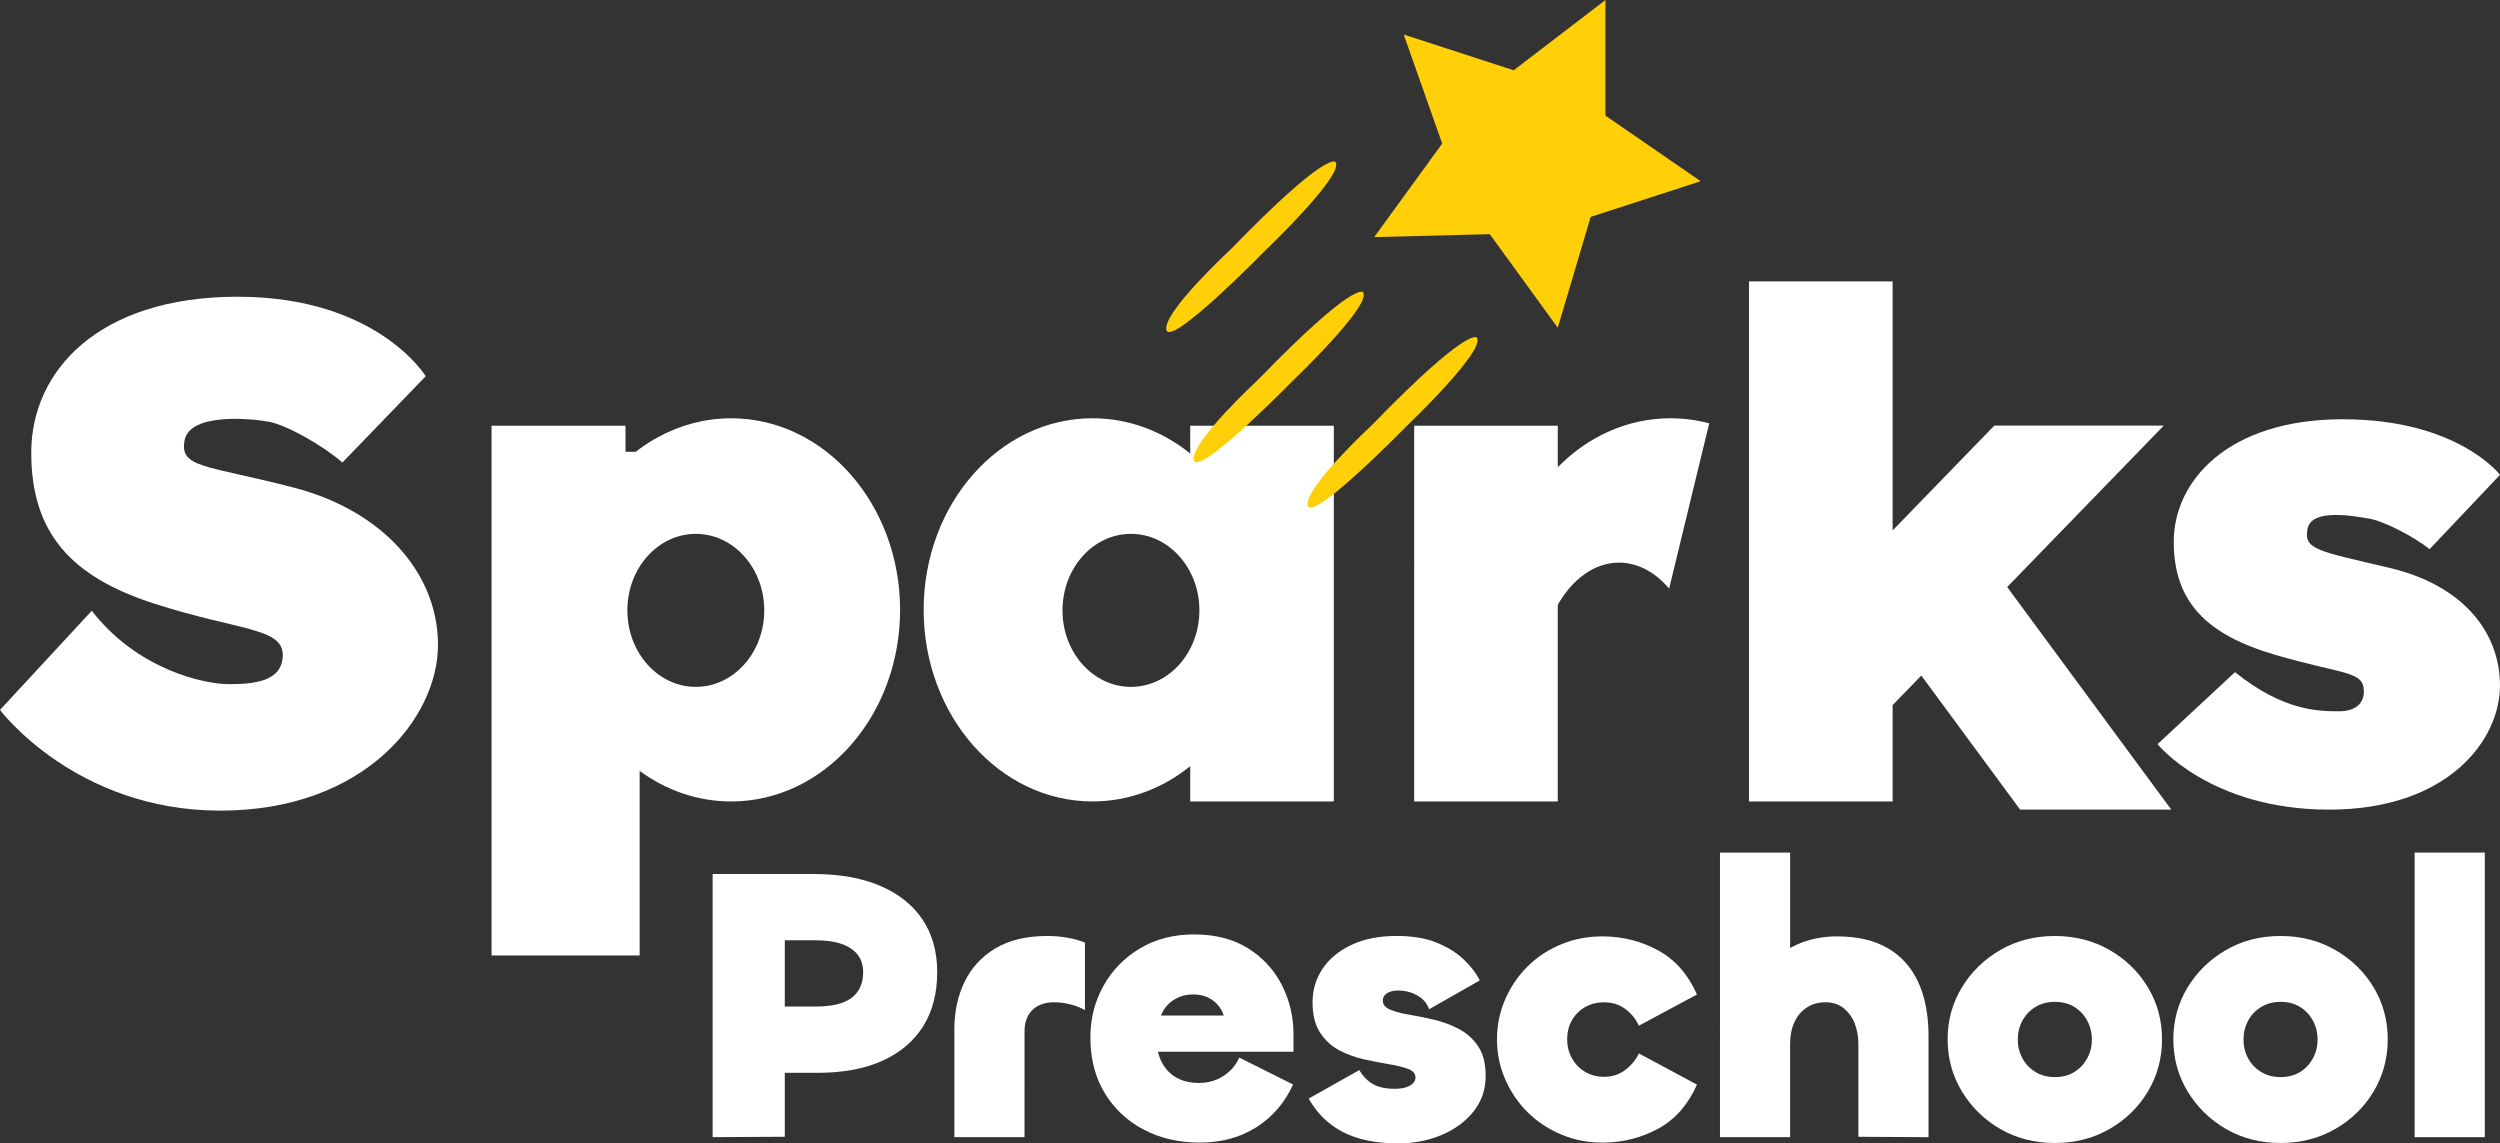 <svg xmlns="http://www.w3.org/2000/svg" xmlns:xlink="http://www.w3.org/1999/xlink" id="Layer_1" x="0px" y="0px" viewBox="0 0 1080 493.94" style="enable-background:new 0 0 1080 493.94;" xml:space="preserve"><rect x="0" y="0" width="1080" height="493.94" fill="#333333" stroke="none"/><style type="text/css">	.st0{fill:#FFFFFF;}	.st1{fill:#FFD007;}</style><g>	<path class="st0" d="M147.91,199.82l36-37.29c0,0-20.84-34.34-81.27-34.34S13.5,160.55,13.5,195.48s17.36,53.79,53.36,65.36  c36,11.57,55.29,10.29,55.29,22.07s-13.02,12.64-23.44,12.64s-39.35-6.21-59.06-31.71L0,306.69c0,0,32.57,43.5,95.14,43.5  s94.07-40.29,94.07-71.57s-24.21-58.07-62.14-67.93s-49.5-8.36-47.36-20.36c2.14-12,28.29-9.64,36.43-8.14  S140.25,193.02,147.91,199.82z"></path>	<path class="st0" d="M1049.59,237.24l30.41-32.12c0,0-18.24-24-67.93-24s-73.01,26.73-73.01,52.87s14.27,40.25,43.88,48.91  c29.6,8.66,38.11,6.83,38.26,15.65c0.09,5.36-3.77,8.72-10.6,8.72c-8.57,0-24.02,0.07-45.08-16.9l-33.46,31.1  c0,0,22.68,28.29,74.13,28.29s73.8-30.15,73.8-53.56s-16.36-43.46-47.55-50.83c-31.19-7.38-37.36-7.92-35.59-16.9  c1.76-8.98,19.91-5.55,26.61-4.43C1030.16,225.17,1043.29,232.15,1049.59,237.24z"></path>	<path class="st0" d="M738.38,182.88l-17.32,71.41c-5.93-7.03-13.45-11.23-21.63-11.23c-10.61,0-20.1,7.07-26.47,18.21v84.97h-62.03  V183.91h62.03v17.92c12.91-13.14,29.97-21.14,48.69-21.14C727.41,180.7,733,181.45,738.38,182.88z"></path>	<polygon class="st0" points="937.99,349.76 872.7,349.76 830.01,291.84 817.61,304.61 817.61,346.23 755.57,346.23 755.57,121.55   817.61,121.55 817.61,229.15 835.48,210.72 861.54,183.86 934.75,183.86 867.1,253.6  "></polygon>	<path class="st0" d="M514.18,183.91v12.02c-11.91-9.6-26.47-15.24-42.19-15.24c-40.3,0-72.97,37.05-72.97,82.77  c0,45.71,32.67,82.76,72.97,82.76c15.73,0,30.28-5.64,42.19-15.24v15.24h62.03V183.91H514.18z M488.57,296.73  c-16.33,0-29.57-14.8-29.57-33.05c0-18.26,13.24-33.05,29.57-33.05c16.33,0,29.57,14.8,29.57,33.05  C518.14,281.93,504.9,296.73,488.57,296.73z"></path>	<path class="st0" d="M315.86,180.7c-11.28,0-21.96,2.91-31.5,8.1c-2.78,1.51-5.46,3.21-8.03,5.1c-0.56,0.41-1.13,0.83-1.68,1.27  h-4.43v-11.25h-57.86v228.85h63.97v-79.74c11.39,8.35,24.97,13.2,39.54,13.2c40.3,0,72.97-37.05,72.97-82.76  C388.82,217.75,356.16,180.7,315.86,180.7z M300.59,296.73c-16.33,0-29.57-14.8-29.57-33.05c0-18.26,13.24-33.05,29.57-33.05  c16.33,0,29.57,14.8,29.57,33.05C330.16,281.93,316.92,296.73,300.59,296.73z"></path>	<path class="st1" d="M576.86,69.91c0,0-3.86-4.82-45,37.61c0,0-29.89,27.64-27.96,35.04c1.93,7.39,42.75-34.39,42.75-34.39  S581.36,75.05,576.86,69.91z"></path>	<path class="st1" d="M588.75,126.16c0,0-3.86-4.82-45,37.61c0,0-29.89,27.64-27.96,35.04c1.93,7.39,42.75-34.39,42.75-34.39  S593.25,131.3,588.75,126.16z"></path>	<path class="st1" d="M637.93,145.77c0,0-3.86-4.82-45,37.61c0,0-29.89,27.64-27.96,35.04c1.93,7.39,42.75-34.39,42.75-34.39  S642.43,150.91,637.93,145.77z"></path>	<polygon class="st1" points="672.94,141.58 643.59,101.16 593.66,102.42 623.03,62.02 606.4,14.91 653.91,30.37 693.56,0   693.55,49.95 734.68,78.28 687.17,93.7  "></polygon>	<g>		<path class="st0" d="M339.02,491.08l-31.16,0.17V377.57h43.62c11.23,0,20.83,1.71,28.8,5.13c7.97,3.43,14.06,8.28,18.27,14.57   c4.21,6.29,6.32,13.87,6.32,22.74c0,9.09-2.02,16.87-6.06,23.32c-4.04,6.46-9.91,11.42-17.6,14.91   c-7.69,3.48-17.04,5.22-28.04,5.22h-21.05l4.21-28.63h16c4.72,0,8.59-0.56,11.62-1.68c3.03-1.12,5.28-2.81,6.74-5.05   c1.46-2.24,2.19-4.94,2.19-8.08c0-3.03-0.78-5.56-2.36-7.58c-1.57-2.02-3.88-3.56-6.9-4.63c-3.03-1.07-6.79-1.6-11.29-1.6h-13.3   V491.08z"></path>		<path class="st0" d="M442.59,491.24h-30.31v-46.65c0-7.52,1.46-14.31,4.38-20.38c2.92-6.06,7.35-10.89,13.3-14.48   c5.95-3.59,13.47-5.39,22.57-5.39c2.92,0,5.81,0.25,8.67,0.76c2.86,0.5,5.36,1.21,7.49,2.11v29.14c-2.02-1.12-4.21-1.97-6.57-2.53   c-2.36-0.56-4.6-0.84-6.74-0.84c-3.93,0-7.05,1.09-9.34,3.28c-2.3,2.19-3.45,5.31-3.45,9.35V491.24z"></path>		<path class="st0" d="M518.2,493.6c-8.98,0-17.04-1.88-24.17-5.64c-7.13-3.76-12.75-9.04-16.84-15.83c-4.1-6.79-6.14-14.79-6.14-24   c0-8.08,1.88-15.49,5.64-22.23c3.76-6.74,9.01-12.12,15.74-16.17c6.74-4.04,14.54-6.06,23.41-6.06c9.21,0,17.01,2.02,23.41,6.06   c6.4,4.04,11.26,9.35,14.57,15.92c3.31,6.57,4.97,13.61,4.97,21.13v7.58h-63.32l4.21-5.39c0,3.82,0.76,7.16,2.27,10.02   c1.51,2.86,3.62,5.05,6.32,6.57c2.69,1.52,5.89,2.27,9.6,2.27c4.04,0,7.6-1.01,10.69-3.03c3.09-2.02,5.36-4.66,6.82-7.92   l23.24,11.62c-3.59,7.86-8.87,14.01-15.83,18.44C535.82,491.38,527.63,493.6,518.2,493.6z M501.53,438.7h27.11   c-0.45-1.57-1.27-3.06-2.45-4.46c-1.18-1.4-2.67-2.53-4.46-3.37c-1.8-0.84-3.87-1.27-6.23-1.27c-2.36,0-4.49,0.42-6.4,1.27   c-1.91,0.84-3.48,1.93-4.72,3.28C503.15,435.5,502.2,437.02,501.53,438.7z"></path>		<path class="st0" d="M603.92,493.94c-9.55,0-17.46-1.63-23.75-4.88s-11.23-8.08-14.82-14.48l21.89-12.3   c1.57,2.7,3.54,4.72,5.89,6.06s5.44,2.02,9.26,2.02c2.13,0,3.84-0.23,5.13-0.68c1.29-0.44,2.27-1.04,2.95-1.77   c0.68-0.73,1.01-1.54,1.01-2.45c0-1.68-1.07-2.91-3.2-3.7c-2.13-0.78-4.88-1.46-8.25-2.02c-3.37-0.56-6.97-1.26-10.78-2.11   c-3.82-0.84-7.41-2.16-10.78-3.96c-3.37-1.79-6.12-4.35-8.25-7.66c-2.13-3.31-3.2-7.66-3.2-13.05c0-5.28,1.43-10.07,4.29-14.4   c2.86-4.32,7.02-7.77,12.46-10.35c5.44-2.58,11.98-3.88,19.62-3.88c6.74,0,12.46,0.96,17.17,2.86c4.72,1.91,8.62,4.32,11.71,7.24   c3.09,2.92,5.41,5.96,6.99,9.1L617.39,436c-0.9-2.58-2.61-4.57-5.13-5.98c-2.53-1.4-5.25-2.11-8.17-2.11   c-1.46,0-2.69,0.2-3.7,0.59c-1.01,0.39-1.77,0.9-2.27,1.52c-0.51,0.62-0.76,1.38-0.76,2.27c0,1.68,1.07,2.97,3.2,3.87   c2.13,0.9,4.88,1.63,8.25,2.19c3.37,0.57,6.96,1.29,10.77,2.19c3.82,0.9,7.41,2.25,10.78,4.04c3.37,1.8,6.12,4.29,8.25,7.49   c2.13,3.2,3.2,7.44,3.2,12.72c0,5.84-1.74,10.95-5.22,15.32c-3.48,4.38-8.08,7.78-13.81,10.19   C617.06,492.73,610.77,493.94,603.92,493.94z"></path>		<path class="st0" d="M693.01,493.6c-6.51,0.11-12.6-1.01-18.27-3.37c-5.67-2.36-10.58-5.58-14.73-9.68   c-4.16-4.1-7.41-8.87-9.77-14.31c-2.36-5.44-3.54-11.2-3.54-17.26c0-6.06,1.18-11.81,3.54-17.26c2.36-5.44,5.61-10.21,9.77-14.31   c4.15-4.1,9.06-7.3,14.73-9.6c5.67-2.3,11.76-3.39,18.27-3.28c8.42,0.11,16.25,2.16,23.49,6.15c7.24,3.98,12.77,10.3,16.59,18.94   l-25.09,13.48c-1.35-2.92-3.31-5.33-5.89-7.24c-2.59-1.91-5.62-2.86-9.1-2.86c-3.15,0-5.92,0.7-8.33,2.11   c-2.42,1.4-4.29,3.31-5.65,5.73c-1.35,2.42-2.02,5.13-2.02,8.17c0,2.92,0.68,5.62,2.02,8.09c1.35,2.47,3.23,4.43,5.65,5.89   c2.41,1.46,5.19,2.19,8.33,2.19c3.48,0,6.51-0.98,9.1-2.95c2.58-1.96,4.55-4.35,5.89-7.15l25.09,13.47   c-3.82,8.65-9.35,14.96-16.59,18.95C709.26,491.44,701.43,493.49,693.01,493.6z"></path>		<path class="st0" d="M773.34,491.24h-30.31V368.31h30.31v61.47h-14.15c0-4.38,1.54-8.51,4.63-12.38   c3.09-3.87,7.24-6.99,12.46-9.34c5.22-2.36,10.98-3.54,17.26-3.54c8.87,0,16.22,1.72,22.06,5.14c5.83,3.43,10.21,8.34,13.14,14.74   c2.91,6.4,4.38,14.15,4.38,23.24v43.62l-30.31-0.17v-40.25c0-3.14-0.54-6.06-1.6-8.76c-1.07-2.7-2.67-4.89-4.8-6.57   c-2.13-1.69-4.71-2.53-7.75-2.53c-3.15,0-5.87,0.76-8.17,2.28c-2.3,1.51-4.07,3.62-5.31,6.31c-1.23,2.7-1.85,5.78-1.85,9.26   V491.24z"></path>		<path class="st0" d="M887.68,493.77c-8.76,0-16.62-2.02-23.57-6.06c-6.97-4.04-12.49-9.46-16.59-16.25   c-4.1-6.79-6.14-14.28-6.14-22.48c0-8.2,2.05-15.66,6.14-22.4c4.1-6.74,9.63-12.13,16.59-16.17c6.96-4.04,14.82-6.06,23.57-6.06   s16.65,2.02,23.66,6.06c7.02,4.04,12.54,9.43,16.59,16.17c4.04,6.74,6.06,14.2,6.06,22.4c0,8.2-2.02,15.69-6.06,22.48   c-4.04,6.79-9.57,12.21-16.59,16.25C904.33,491.75,896.44,493.77,887.68,493.77z M887.68,465.31c3.25,0,6.06-0.73,8.42-2.19   c2.36-1.46,4.21-3.42,5.56-5.89c1.35-2.47,2.02-5.16,2.02-8.09c0-3.03-0.68-5.78-2.02-8.25s-3.2-4.43-5.56-5.9   c-2.36-1.46-5.17-2.19-8.42-2.19c-3.15,0-5.92,0.73-8.33,2.19c-2.42,1.46-4.29,3.43-5.65,5.9c-1.35,2.47-2.02,5.22-2.02,8.25   c0,2.92,0.68,5.62,2.02,8.09c1.35,2.47,3.23,4.44,5.65,5.89C881.76,464.58,884.54,465.31,887.68,465.31z"></path>		<path class="st0" d="M985.19,493.77c-8.76,0-16.62-2.02-23.57-6.06c-6.97-4.04-12.49-9.46-16.59-16.25   c-4.1-6.79-6.14-14.28-6.14-22.48c0-8.2,2.05-15.66,6.14-22.4c4.1-6.74,9.63-12.13,16.59-16.17c6.96-4.04,14.82-6.06,23.57-6.06   s16.65,2.02,23.66,6.06c7.02,4.04,12.54,9.43,16.59,16.17c4.04,6.74,6.06,14.2,6.06,22.4c0,8.2-2.02,15.69-6.06,22.48   c-4.04,6.79-9.57,12.21-16.59,16.25C1001.83,491.75,993.94,493.77,985.19,493.77z M985.19,465.31c3.25,0,6.06-0.73,8.42-2.19   c2.36-1.46,4.21-3.42,5.56-5.89c1.35-2.47,2.02-5.16,2.02-8.09c0-3.03-0.68-5.78-2.02-8.25c-1.35-2.47-3.2-4.43-5.56-5.9   c-2.36-1.46-5.17-2.19-8.42-2.19c-3.15,0-5.92,0.73-8.33,2.19c-2.42,1.46-4.29,3.43-5.65,5.9c-1.35,2.47-2.02,5.22-2.02,8.25   c0,2.92,0.68,5.62,2.02,8.09c1.35,2.47,3.23,4.44,5.65,5.89C979.26,464.58,982.04,465.31,985.19,465.31z"></path>		<path class="st0" d="M1043.12,368.31h30.31v122.94h-30.31V368.31z"></path>	</g></g></svg>
